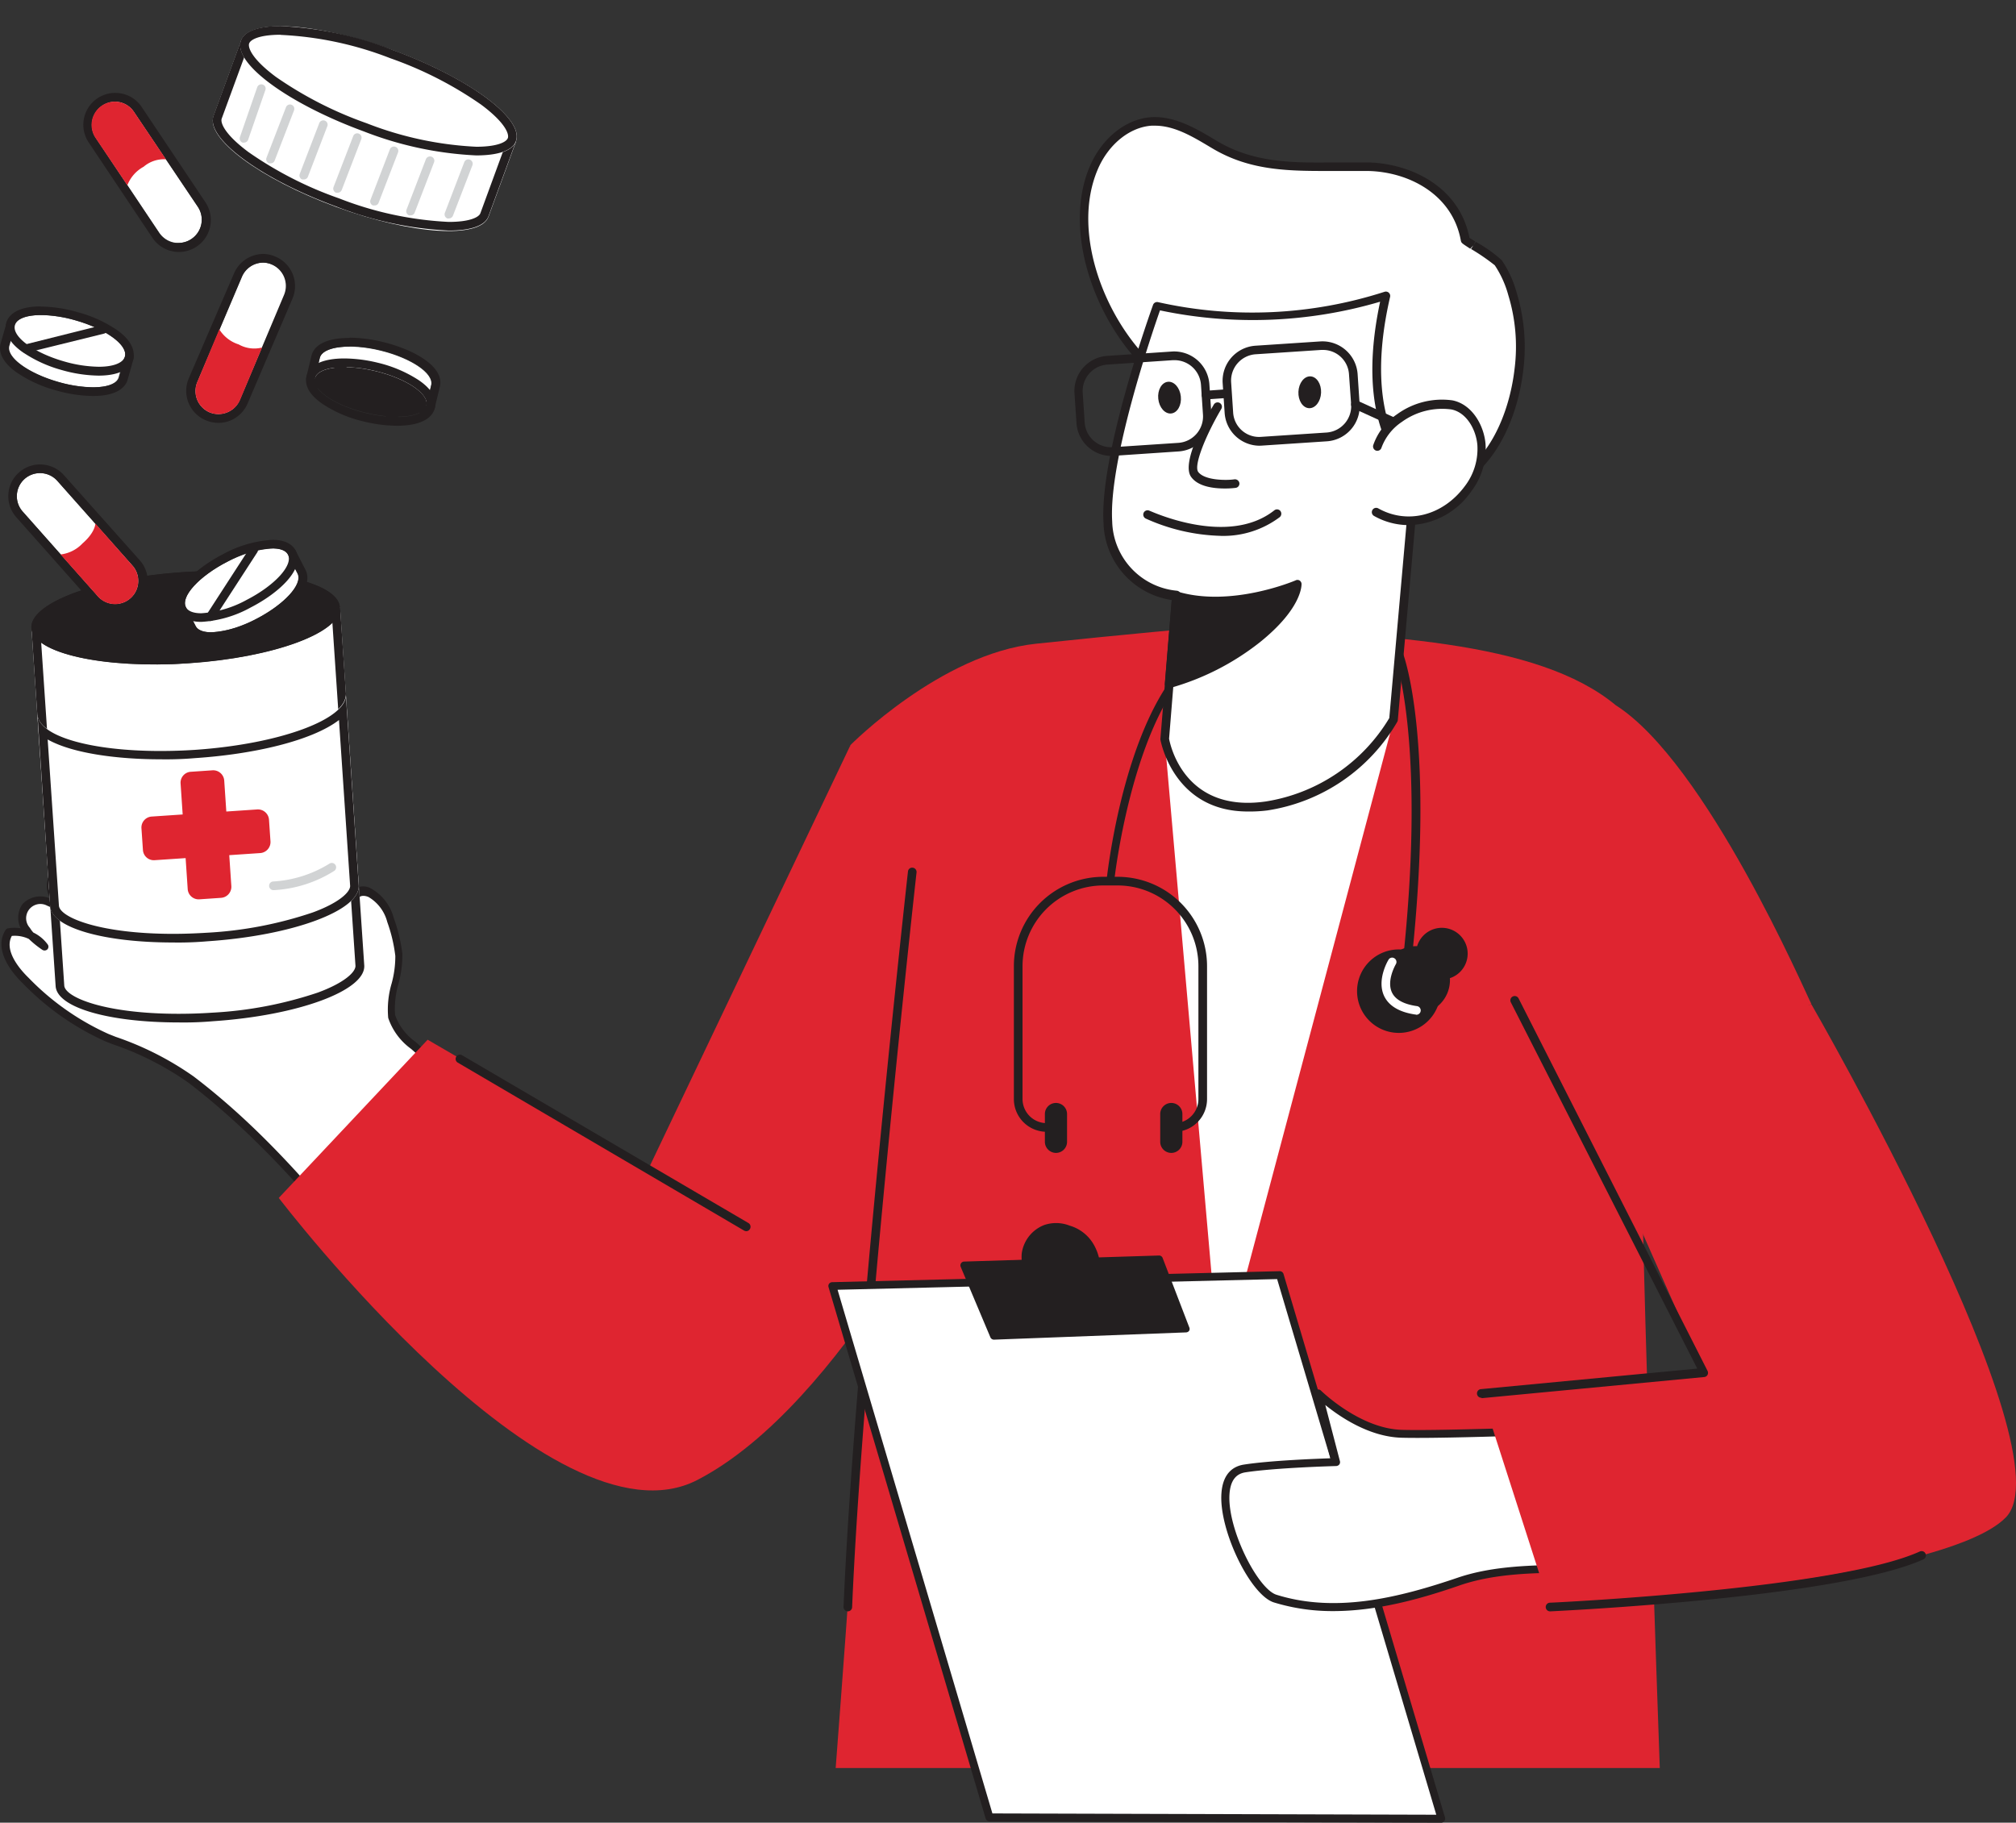 <svg xmlns="http://www.w3.org/2000/svg" width="282.836" height="255.754" viewBox="0 0 282.836 255.754">
  <rect x="0" y="0" width="282.836" height="255.754" fill="#333333" stroke="none"/>
  <g id="illustration2" transform="translate(-82.215 -33.27)">
    <path id="Path_1347" data-name="Path 1347" d="M146.944,166.4c0-1.081-4.24-5.212-4.92-6.074-1.591-1.992-4.361-3.414-4.957-5.989-.51-2.162,1.215-6.463,1-8.674a21.66,21.66,0,0,0-1.215-4.859,6.342,6.342,0,0,0-2.916-3.815,1.689,1.689,0,0,0-1.98.194,2.175,2.175,0,0,0-.328,1.494,30.042,30.042,0,0,1-.267,6.852c-2.746,13.971-18.575-.535-24.3-4.714-4.374-3.159-8.9-6.609-14.263-7.228a3.645,3.645,0,0,0-2.43.352,2.831,2.831,0,0,0-.838,3.268,8.249,8.249,0,0,0,2.114,2.916,8.5,8.5,0,0,0-2.806-1.847,2.916,2.916,0,0,0-3.11.7,2.879,2.879,0,0,0,0,3.232,8.322,8.322,0,0,0,2.5,2.32,5.212,5.212,0,0,0-4.859-1.968c-1.434,2.187.437,4.993,2.32,6.8a36.276,36.276,0,0,0,11.4,7.994c4.167,1.652,8.164,3.11,11.809,5.9,8.5,6.548,15.939,14.676,22.669,23.082a72.993,72.993,0,0,1,7.921-11.663C141.343,172.4,146.944,169.178,146.944,166.4Z" transform="translate(0.139 21.539)" fill="#fff"/>
    <path id="Path_1348" data-name="Path 1348" d="M131.728,186.991a.559.559,0,0,1-.437-.207c-8.067-10.047-15.271-17.336-22.645-23a41.961,41.961,0,0,0-10.654-5.418l-1.02-.4a37.443,37.443,0,0,1-11.578-8.127c-1.057-1.008-4.337-4.531-2.43-7.5a.534.534,0,0,1,.377-.243,5.551,5.551,0,0,1,1.737,0,3.341,3.341,0,0,1,.255-3.389,3.438,3.438,0,0,1,3.645-.887h.17a4.153,4.153,0,0,1-.158-.413,3.365,3.365,0,0,1,1.057-3.912,4.228,4.228,0,0,1,2.806-.437c5.236.607,9.634,3.79,13.886,6.876l.632.449c.7.51,1.555,1.215,2.527,1.919,4.859,3.766,12.963,10.071,17.555,8.334,1.7-.632,2.843-2.43,3.389-5.187a28.914,28.914,0,0,0,.279-6.4v-.34a2.6,2.6,0,0,1,.449-1.859,2.235,2.235,0,0,1,2.636-.352,6.682,6.682,0,0,1,3.207,4.131,22.863,22.863,0,0,1,1.215,5.017,14.846,14.846,0,0,1-.535,4.191,12.526,12.526,0,0,0-.486,4.422,7.872,7.872,0,0,0,2.855,3.766,17.349,17.349,0,0,1,2,2c.17.219.571.644,1.069,1.215,2.636,2.794,3.973,4.374,3.973,5.236h0c0,2.077-2.43,4.106-4.8,6.074a21.319,21.319,0,0,0-2.77,2.551,73.182,73.182,0,0,0-7.86,11.566.535.535,0,0,1-.437.292Zm-47.89-43.82c-1.215,2.211,1.494,5.042,2.357,5.88a36.349,36.349,0,0,0,11.225,7.884l1.008.4a42.993,42.993,0,0,1,10.934,5.564c7.289,5.552,14.323,12.72,22.232,22.536a77.046,77.046,0,0,1,7.581-10.934,21.237,21.237,0,0,1,2.928-2.709c1.956-1.628,4.386-3.645,4.4-5.212-.085-.68-2.685-3.45-3.645-4.483-.535-.571-.96-1.02-1.142-1.215a16,16,0,0,0-1.871-1.871,8.844,8.844,0,0,1-3.2-4.337,12.914,12.914,0,0,1,.486-4.859,14.383,14.383,0,0,0,.51-3.839,21.564,21.564,0,0,0-1.13-4.762,5.71,5.71,0,0,0-2.624-3.5c-.462-.207-1.069-.255-1.324.061a1.713,1.713,0,0,0-.194,1.106v.194a29.059,29.059,0,0,1-.292,6.645c-.632,3.219-2,5.248-4.094,6.074-5.187,1.944-13.279-4.337-18.624-8.5-.96-.741-1.8-1.4-2.5-1.907l-.62-.449c-4.143-3-8.419-6.074-13.364-6.67a3.183,3.183,0,0,0-2.065.255,2.32,2.32,0,0,0-.62,2.624,7.921,7.921,0,0,0,1.992,2.709.559.559,0,0,1-.765.8,8.079,8.079,0,0,0-2.612-1.725,2,2,0,0,0-2.43,3.11,4.166,4.166,0,0,0,.486.656,5.37,5.37,0,0,1,1.98,1.628.547.547,0,0,1,0,.717.571.571,0,0,1-.729.073,13.364,13.364,0,0,1-1.883-1.519A4.5,4.5,0,0,0,83.838,143.171Z" transform="translate(0.035 21.426)" fill="#231f20"/>
    <path id="Path_1349" data-name="Path 1349" d="M262.035,64.716c-.644-.413-1.118-.7-1.13-.741-1.215-6.67-7.35-10.156-13.643-10.314-7.544-.207-14.834.935-21.564-3.086-2.746-1.652-5.686-3.45-8.881-3.232-3.645.255-6.645,3.2-8.067,6.56-3.851,9.112,1.008,21.515,7.909,27.942a63.877,63.877,0,0,0,9.306,6.767L232.841,93c7.022,4.5,16.814,8.747,25.318,5.613,6.512-2.43,9.537-10.059,10.266-16.425a25.659,25.659,0,0,0-.9-10.606,14.882,14.882,0,0,0-2-4.4,24.685,24.685,0,0,0-3.487-2.466Z" transform="translate(26.896 3.02)" fill="#fff"/>
    <path id="Path_1350" data-name="Path 1350" d="M251.969,100.365c-7.01,0-14.1-3.438-19.341-6.779l-6.876-4.4a64.3,64.3,0,0,1-9.391-6.84c-6.961-6.463-12.015-19.244-8.055-28.61,1.677-3.96,5.042-6.67,8.589-6.925,3.3-.219,6.366,1.6,9.063,3.219l.17.1c5.236,3.147,10.776,3.086,16.632,3.025h4.629c6.074.158,12.817,3.487,14.19,10.582l.8.51-.231.571.316-.522a19.511,19.511,0,0,1,3.645,2.576,15.355,15.355,0,0,1,2.1,4.58,26.133,26.133,0,0,1,.923,10.849c-.765,6.56-3.96,14.457-10.654,16.935a18.9,18.9,0,0,1-6.512,1.13ZM217.466,48h-.5c-3.086.219-6.074,2.648-7.556,6.184-3.754,8.881,1.106,21.054,7.763,27.249a63.548,63.548,0,0,0,9.282,6.73l6.876,4.386c6.585,4.3,16.279,8.662,24.71,5.516,6.184-2.284,9.148-9.719,9.865-15.927a24.772,24.772,0,0,0-.875-10.351,14.335,14.335,0,0,0-1.9-4.2A29.238,29.238,0,0,0,261.8,65.3h0l.328-.51-.437.474c-1.215-.79-1.215-.79-1.312-1.093-1.154-6.572-7.386-9.719-13.072-9.816h-4.58c-6.074,0-11.736.121-17.263-3.2l-.17-.1C222.812,49.571,220.224,48,217.466,48Z" transform="translate(26.794 2.906)" fill="#231f20"/>
    <path id="Path_1351" data-name="Path 1351" d="M291.812,169.233l23.8-10.642c-.863-1.64-14.736-33.846-27.456-41.937-10.934-9.087-32.862-9.986-57.706-10.934,0,0-11.383,1.008-23.629,2.308-13.364,1.409-26.047,14.238-26.047,14.238l4.191,50.721s-2.272,41.063-6.244,92.8H294.339S291.144,176.632,291.812,169.233Z" transform="translate(20.736 15.567)" fill="#df2530"/>
    <path id="Path_1352" data-name="Path 1352" d="M216.71,119.067l7.787,88.916,24.358-91.613Z" transform="translate(28.899 17.856)" fill="#fff"/>
    <circle id="Ellipse_92" data-name="Ellipse 92" cx="5.309" cy="5.309" r="5.309" transform="translate(273.162 167.051)" fill="#231f20"/>
    <path id="Path_1353" data-name="Path 1353" d="M244.8,154.641a5.856,5.856,0,1,1,5.844-5.844A5.856,5.856,0,0,1,244.8,154.641Zm0-10.63a4.787,4.787,0,1,0,4.774,4.787,4.787,4.787,0,0,0-4.774-4.787Z" transform="translate(33.673 23.562)" fill="#231f20"/>
    <circle id="Ellipse_93" data-name="Ellipse 93" cx="4.228" cy="4.228" r="4.228" transform="translate(276.648 166.565)" fill="#231f20"/>
    <path id="Path_1354" data-name="Path 1354" d="M246.582,152.075a4.762,4.762,0,1,1,4.762-4.762,4.762,4.762,0,0,1-4.762,4.762Zm0-8.5a3.623,3.623,0,1,1,0,.049Z" transform="translate(34.294 23.481)" fill="#231f20"/>
    <path id="Path_1355" data-name="Path 1355" d="M210.559,141.664H210.5a.547.547,0,0,1-.5-.583c.134-1.288,3.487-31.514,17.494-34.369a.538.538,0,0,1,.207,1.057c-13.23,2.685-16.607,33.117-16.632,33.421a.547.547,0,0,1-.51.474Z" transform="translate(27.457 15.778)" fill="#231f20"/>
    <path id="Path_1356" data-name="Path 1356" d="M244.881,154.1h-.061a.607.607,0,0,1-.535-.68c3.572-31.684-.935-44.1-.984-44.221a.607.607,0,1,1,1.13-.425c.194.5,4.677,12.732,1.057,44.78A.607.607,0,0,1,244.881,154.1Z" transform="translate(34.598 16.124)" fill="#231f20"/>
    <path id="Path_1357" data-name="Path 1357" d="M221.812,170.33a.607.607,0,0,1,0-1.215,3.39,3.39,0,0,0,3.377-3.377v-18.66a11.335,11.335,0,0,0-11.323-11.323h-2.029a11.335,11.335,0,0,0-11.323,11.323v18.648a3.389,3.389,0,0,0,3.377,3.377.607.607,0,0,1,0,1.215,4.592,4.592,0,0,1-4.592-4.592V147.077a12.55,12.55,0,0,1,12.537-12.537h2.029A12.55,12.55,0,0,1,226.4,147.077v18.648a4.592,4.592,0,0,1-4.592,4.6Z" transform="translate(25.158 21.76)" fill="#231f20"/>
    <rect id="Rectangle_173" data-name="Rectangle 173" width="2.041" height="5.941" rx="0.84" transform="translate(229.342 188.567)" fill="#231f20"/>
    <path id="Path_1358" data-name="Path 1358" d="M204.435,167.67a1.567,1.567,0,0,1-1.555-1.555v-3.9a1.555,1.555,0,1,1,3.11,0v3.9a1.555,1.555,0,0,1-1.555,1.555Zm0-5.941a.486.486,0,0,0-.486.486v3.9a.486.486,0,0,0,.972,0v-3.9a.486.486,0,0,0-.486-.486Z" transform="translate(25.927 27.372)" fill="#231f20"/>
    <rect id="Rectangle_174" data-name="Rectangle 174" width="2.041" height="5.941" rx="0.84" transform="translate(245.524 188.567)" fill="#231f20"/>
    <path id="Path_1359" data-name="Path 1359" d="M217.755,167.67a1.555,1.555,0,0,1-1.555-1.555v-3.9a1.555,1.555,0,0,1,3.11,0v3.9A1.555,1.555,0,0,1,217.755,167.67Zm0-5.941a.486.486,0,0,0-.486.486v3.9a.486.486,0,1,0,.972,0v-3.9a.486.486,0,0,0-.486-.486Z" transform="translate(28.789 27.372)" fill="#231f20"/>
    <path id="Path_1360" data-name="Path 1360" d="M246.6,151.863h-.085c-2.26-.328-3.73-1.215-4.386-2.588-1.081-2.272.535-4.993.607-5.1a.583.583,0,0,1,.826-.207.607.607,0,0,1,.207.826s-1.349,2.284-.547,3.973c.474,1,1.64,1.64,3.462,1.907a.609.609,0,1,1-.085,1.215Z" transform="translate(34.28 23.765)" fill="#fff"/>
    <path id="Path_1361" data-name="Path 1361" d="M219.778,109.536l-1.652,20.057s1.822,11.189,14.287,9.367a25.087,25.087,0,0,0,17.822-12.149l3.049-34.381s-8.589-5.661-4.106-25.051a60.658,60.658,0,0,1-32.109,1.458s-7.508,20.786-6.913,30.372A10.727,10.727,0,0,0,219.778,109.536Z" transform="translate(27.483 7.329)" fill="#fff"/>
    <path id="Path_1362" data-name="Path 1362" d="M229.9,139.9c-10.484,0-12.234-9.974-12.258-10.083a.292.292,0,0,1,0-.146l1.591-19.438a11.238,11.238,0,0,1-9.573-10.812c-.6-9.6,6.645-29.752,6.949-30.615a.607.607,0,0,1,.7-.377,60.525,60.525,0,0,0,31.757-1.446.607.607,0,0,1,.8.7c-4.313,18.673,3.778,24.3,3.863,24.407a.62.62,0,0,1,.267.571l-3.049,34.417a.728.728,0,0,1-.073.231,25.512,25.512,0,0,1-18.223,12.44A20.008,20.008,0,0,1,229.9,139.9Zm-11.043-10.217c.182,1,2.235,10.448,13.582,8.808a24.723,24.723,0,0,0,17.312-11.7l3.013-34.016c-1.519-1.215-7.909-7.471-4.3-24.407a63.173,63.173,0,0,1-30.882,1.215c-1.13,3.219-7.228,21.09-6.706,29.618a10.01,10.01,0,0,0,9.063,9.719.6.6,0,0,1,.547.656Z" transform="translate(27.375 7.237)" fill="#231f20"/>
    <path id="Path_1363" data-name="Path 1363" d="M217.23,114.755a35.437,35.437,0,0,0,12.294-6.269c5.856-4.677,5.673-7.727,5.673-7.727s-9.112,3.948-17.008,1.6Z" transform="translate(29.01 14.502)" fill="#231f20"/>
    <path id="Path_1364" data-name="Path 1364" d="M217.338,115.46a.571.571,0,0,1-.389-.146.62.62,0,0,1-.219-.51l1.021-12.38a.571.571,0,0,1,.267-.45.583.583,0,0,1,.51-.085c7.544,2.26,16.449-1.531,16.534-1.567a.571.571,0,0,1,.559,0,.6.6,0,0,1,.292.474c0,.146.134,3.414-5.892,8.237a36,36,0,0,1-12.537,6.378Zm1.555-12.149-.875,10.788a35.656,35.656,0,0,0,11.237-5.9c3.645-2.891,4.859-5.115,5.236-6.293-2.551.875-9.306,2.9-15.6,1.349Z" transform="translate(28.903 14.392)" fill="#231f20"/>
    <path id="Path_1365" data-name="Path 1365" d="M194.591,119.37,166.309,178.7l-31.016-18.041-20.884,22.2s38.256,50.186,58.739,39.568,37.394-46.408,37.394-46.408Z" transform="translate(6.918 18.5)" fill="#df2530"/>
    <path id="Path_1366" data-name="Path 1366" d="M180.213,237.836h0a.607.607,0,0,1-.583-.632c1.446-34.672,8.954-102.5,9.039-103.179a.583.583,0,0,1,.668-.535.607.607,0,0,1,.535.668c-.085.68-7.593,68.458-9.039,103.106a.6.6,0,0,1-.62.571Z" transform="translate(20.931 21.533)" fill="#231f20"/>
    <path id="Path_1367" data-name="Path 1367" d="M241.151,180.55l22.657,76.269-63.428-.182-22.05-74.556Z" transform="translate(20.652 31.646)" fill="#fff"/>
    <path id="Path_1368" data-name="Path 1368" d="M263.906,257.477h0l-63.428-.194a.547.547,0,0,1-.535-.389l-22.038-74.556a.535.535,0,0,1,.073-.486.571.571,0,0,1,.437-.219L241.2,180.09h0a.559.559,0,0,1,.535.4l22.657,76.269a.571.571,0,0,1-.535.717Zm-63.015-1.3,62.274.182L240.835,181.2,179.169,182.7Z" transform="translate(20.554 31.547)" fill="#231f20"/>
    <path id="Path_1369" data-name="Path 1369" d="M282.139,218.4c-8.334,1.033-17.64-.449-25.512,2.2-8.249,2.758-17.312,5.066-25.889,2.43-4.033-1.215-10.8-17.227-4.3-18.223,4.288-.68,12.829-.9,12.829-.9l-2.515-9.634s5.5,5.491,11.723,5.673,27.189-.668,27.189-.668" transform="translate(30.409 34.594)" fill="#fff"/>
    <path id="Path_1370" data-name="Path 1370" d="M238.958,224.85a27.942,27.942,0,0,1-8.322-1.215c-3.329-1.045-7.739-10.2-7.362-15.32.207-2.952,1.822-3.815,3.146-4.021,3.645-.571,10.071-.814,12.149-.887l-2.26-8.954a.559.559,0,0,1,.267-.62.535.535,0,0,1,.668.085s5.418,5.333,11.335,5.5c6.074.182,26.946-.656,27.152-.656a.522.522,0,0,1,.583.522.559.559,0,0,1-.535.583c-.207,0-21.066.838-27.237.656-4.531-.121-8.638-2.928-10.7-4.592l2.053,7.872a.559.559,0,0,1-.085.474.607.607,0,0,1-.437.219c-.085,0-8.5.231-12.756.887-1.361.219-2.077,1.215-2.211,3.013-.352,4.859,3.96,13.364,6.6,14.165,8.358,2.612,17.215.4,25.512-2.43,5.005-1.677,10.581-1.725,15.975-1.786a85.245,85.245,0,0,0,9.719-.45.571.571,0,0,1,.607.486.547.547,0,0,1-.474.62,90.662,90.662,0,0,1-9.816.462c-5.309,0-10.8.1-15.635,1.713C251.058,223.21,244.984,224.85,238.958,224.85Z" transform="translate(30.304 34.483)" fill="#231f20"/>
    <path id="Path_1371" data-name="Path 1371" d="M193.54,179.6l4.167,9.889,26.9-1.02-3.742-9.719Z" transform="translate(23.92 31.259)" fill="#231f20"/>
    <path id="Path_1372" data-name="Path 1372" d="M197.832,190.089a.547.547,0,0,1-.5-.328l-4.167-9.889a.535.535,0,0,1,.486-.741l27.322-.85a.534.534,0,0,1,.522.34l3.73,9.719a.535.535,0,0,1,0,.486.559.559,0,0,1-.425.243Zm-3.365-9.913,3.705,8.832,25.792-.984-3.329-8.662Z" transform="translate(23.831 31.158)" fill="#231f20"/>
    <path id="Path_1373" data-name="Path 1373" d="M206.643,175.3a4.653,4.653,0,0,0-3.2-.085,4.519,4.519,0,0,0-2.794,3.511,5.37,5.37,0,0,0,.437,2.673,5.989,5.989,0,0,0,1.434,2.3c2.235,2.029,7.714,1.81,8.079-2.576a6.366,6.366,0,0,0-.8-3.292,5.187,5.187,0,0,0-3.159-2.527Z" transform="translate(25.444 30.447)" fill="#231f20"/>
    <path id="Path_1374" data-name="Path 1374" d="M206.192,185.561a5.94,5.94,0,0,1-3.936-1.385,6.512,6.512,0,0,1-1.579-2.491,5.989,5.989,0,0,1-.462-2.928,5.005,5.005,0,0,1,3.147-3.948,5.175,5.175,0,0,1,3.572.085,5.734,5.734,0,0,1,3.45,2.782,6.949,6.949,0,0,1,.85,3.572,4.4,4.4,0,0,1-2.855,3.912A6.074,6.074,0,0,1,206.192,185.561Zm-1.215-9.962a3.79,3.79,0,0,0-1.215.207,3.972,3.972,0,0,0-2.43,3.086,4.786,4.786,0,0,0,.4,2.43,4.568,4.568,0,0,0,6.305,2.867,3.3,3.3,0,0,0,2.126-3.013,5.844,5.844,0,0,0-.753-3.013,4.544,4.544,0,0,0-2.855-2.248h0a4.641,4.641,0,0,0-1.591-.316Z" transform="translate(25.349 30.353)" fill="#231f20"/>
    <path id="Path_1375" data-name="Path 1375" d="M85.85,106.326l3.389,50.247c.243,3.523,10.12,5.734,22.074,4.92s21.442-4.313,21.212-7.836l-3.389-50.247Z" transform="translate(0.781 15.071)" fill="#fff"/>
    <path id="Path_1376" data-name="Path 1376" d="M128.006,104.7l3.3,49.032c0,.875-1.543,2.357-5.248,3.73a55.4,55.4,0,0,1-14.834,2.831c-1.6.109-3.207.158-4.762.158-10.278,0-15.9-2.3-16.012-3.96l-3.3-49.032,40.856-2.758m1.13-1.288L85.85,106.326l3.389,50.247c.207,3.037,7.556,5.09,17.227,5.09a47.569,47.569,0,0,0,4.859-.17c11.954-.8,21.442-4.313,21.212-7.836l-3.389-50.247Z" transform="translate(0.781 15.071)" fill="#231f20"/>
    <ellipse id="Ellipse_94" data-name="Ellipse 94" cx="21.685" cy="6.402" rx="21.685" ry="6.402" transform="translate(86.201 115.023) rotate(-3.85)" fill="#231f20"/>
    <path id="Path_1377" data-name="Path 1377" d="M111.912,100.425h0c10.278,0,15.915,2.3,16.024,3.96s-6.67,5.661-20.082,6.56c-1.616.109-3.219.158-4.774.158-10.278,0-15.9-2.3-16.012-3.96,0-.875,1.543-2.357,5.248-3.73a55.484,55.484,0,0,1,14.834-2.831c1.6-.109,3.207-.158,4.762-.158m0-1.215c-1.555,0-3.183.061-4.859.17-11.942.8-21.442,4.313-21.212,7.848.194,3.037,7.569,5.09,17.2,5.09a47.451,47.451,0,0,0,4.859-.17c11.954-.8,21.455-4.313,21.212-7.836-.207-3.037-7.556-5.1-17.227-5.1Z" transform="translate(0.778 14.168)" fill="#231f20"/>
    <path id="Path_1378" data-name="Path 1378" d="M129.8,113.38l1.822,26.909c.231,3.523-9.269,7.046-21.212,7.848s-21.868-1.409-22.074-4.932L86.53,116.3c.231,3.523,10.12,5.734,22.074,4.932S130.047,116.9,129.8,113.38Z" transform="translate(0.927 17.213)" fill="#fff"/>
    <path id="Path_1379" data-name="Path 1379" d="M128.84,117.073l1.567,23.3c0,.863-1.543,2.357-5.248,3.717a55.459,55.459,0,0,1-14.834,2.843c-1.6.1-3.207.158-4.762.158-10.278,0-15.9-2.308-16.012-3.96l-1.579-23.313c3.547,2,10.023,2.782,15.793,2.782a48.152,48.152,0,0,0,4.932-.17c8.2-.547,16.376-2.43,20.167-5.358m.96-3.645c.243,3.523-9.257,7.034-21.2,7.848-1.664.109-3.292.158-4.859.158-9.719,0-17.008-2.053-17.215-5.09l1.762,26.861c.207,3.037,7.556,5.1,17.227,5.1a47.443,47.443,0,0,0,4.859-.17c11.942-.8,21.442-4.325,21.212-7.848l-1.822-26.909Z" transform="translate(0.931 17.213)" fill="#231f20"/>
    <path id="Path_1380" data-name="Path 1380" d="M114.794,127.732l-4.337.292-.292-4.337a1.555,1.555,0,0,0-1.652-1.446l-3.037.207a1.531,1.531,0,0,0-1.434,1.652l.292,4.337-4.337.292a1.543,1.543,0,0,0-1.446,1.652l.207,3.025a1.531,1.531,0,0,0,1.652,1.446l4.337-.292.292,4.337a1.543,1.543,0,0,0,1.652,1.446l3.025-.207a1.555,1.555,0,0,0,1.446-1.652l-.292-4.337,4.337-.292a1.555,1.555,0,0,0,1.446-1.652l-.207-3.025A1.555,1.555,0,0,0,114.794,127.732Z" transform="translate(3.509 19.116)" fill="#df2530"/>
    <path id="Path_1381" data-name="Path 1381" d="M113.9,136.755a.607.607,0,1,1,0-1.215,16.838,16.838,0,0,0,7.836-2.49.61.61,0,0,1,.7,1,17.64,17.64,0,0,1-8.5,2.709Z" transform="translate(6.677 21.415)" fill="#d1d3d4"/>
    <path id="Path_1382" data-name="Path 1382" d="M211.441,88.523a4.932,4.932,0,0,1-4.859-4.592L206.3,79.74a4.932,4.932,0,0,1,4.495-5.248l9.184-.62a4.957,4.957,0,0,1,5.248,4.592l.279,4.191a4.932,4.932,0,0,1-4.592,5.236l-9.184.62Zm8.9-13.436H220.1l-9.184.62a3.718,3.718,0,0,0-3.462,3.948l.279,4.191a3.717,3.717,0,0,0,3.96,3.45l9.172-.607h0a3.718,3.718,0,0,0,3.462-3.96l-.279-4.179A3.717,3.717,0,0,0,220.346,75.087Z" transform="translate(26.66 8.722)" fill="#231f20"/>
    <path id="Path_1383" data-name="Path 1383" d="M228.551,87.34a4.932,4.932,0,0,1-4.859-4.592l-.279-4.191A4.945,4.945,0,0,1,228,73.309l9.172-.607a4.945,4.945,0,0,1,5.175,4.58l.279,4.191a4.932,4.932,0,0,1-4.58,5.248l-9.184.607ZM237.492,73.9h-.255l-9.184.607a3.705,3.705,0,0,0-3.45,3.948l.279,4.191a3.645,3.645,0,0,0,3.948,3.45l9.184-.607h0a3.717,3.717,0,0,0,3.426-3.924l-.3-4.2A3.645,3.645,0,0,0,237.492,73.9Z" transform="translate(30.336 8.471)" fill="#231f20"/>
    <path id="Path_1384" data-name="Path 1384" d="M221.6,79.645a.607.607,0,1,1,0-1.215l2.43-.17a.609.609,0,1,1,.085,1.215l-2.43.17Z" transform="translate(29.818 9.667)" fill="#231f20"/>
    <path id="Path_1385" data-name="Path 1385" d="M85.255,88.722a3.244,3.244,0,0,0-.267,4.6l10.63,11.991a3.256,3.256,0,0,0,4.859-4.325L89.835,89a3.268,3.268,0,0,0-4.58-.279Z" transform="translate(0.417 11.742)" fill="#fff"/>
    <path id="Path_1386" data-name="Path 1386" d="M87.628,88.125a3.244,3.244,0,0,1,2.43,1.093L100.7,101.209a3.256,3.256,0,0,1-4.859,4.325L85.21,93.543a3.244,3.244,0,0,1,2.43-5.418m0-1.215a4.446,4.446,0,0,0-2.964,1.13,4.361,4.361,0,0,0-1.494,3.074,4.446,4.446,0,0,0,1.106,3.2l10.63,11.979a4.475,4.475,0,1,0,6.694-5.941l-10.63-11.93a4.471,4.471,0,0,0-3.353-1.506Z" transform="translate(0.206 11.526)" fill="#231f20"/>
    <path id="Path_1387" data-name="Path 1387" d="M94.094,93.74s0,1.215-1.8,2.782a5.054,5.054,0,0,1-3.086,1.555l5.321,5.989a3.256,3.256,0,0,0,4.859-4.325Z" transform="translate(1.503 12.993)" fill="#df2530"/>
    <path id="Path_1388" data-name="Path 1388" d="M115.543,63.866a3.256,3.256,0,0,0-4.276,1.725l-6.22,14.748a3.256,3.256,0,0,0,1.725,4.276,3.219,3.219,0,0,0,2.49,0,3.268,3.268,0,0,0,1.786-1.749l6.269-14.748A3.268,3.268,0,0,0,115.543,63.866Z" transform="translate(4.849 6.518)" fill="#fff"/>
    <path id="Path_1389" data-name="Path 1389" d="M114.5,63.815a3.159,3.159,0,0,1,1.215.267,3.268,3.268,0,0,1,1.725,4.276l-6.208,14.749a3.268,3.268,0,0,1-1.786,1.749,3.474,3.474,0,0,1-1.215.231,3.365,3.365,0,0,1-1.276-.255,3.256,3.256,0,0,1-1.677-4.276l6.269-14.748a3.268,3.268,0,0,1,3-1.992m0-1.215a4.5,4.5,0,0,0-4.118,2.721l-6.366,14.773a4.471,4.471,0,0,0,2.43,5.856,4.543,4.543,0,0,0,1.749.352,4.434,4.434,0,0,0,1.677-.328,4.5,4.5,0,0,0,2.43-2.43l6.293-14.712a4.483,4.483,0,0,0-2.43-5.868,4.337,4.337,0,0,0-1.749-.364Z" transform="translate(4.62 6.302)" fill="#231f20"/>
    <path id="Path_1390" data-name="Path 1390" d="M114.133,73.861a4.459,4.459,0,0,1-3.28-.437,4.981,4.981,0,0,1-2.721-2.114l-3.086,7.374a3.256,3.256,0,0,0,1.725,4.276,3.219,3.219,0,0,0,2.49,0,3.268,3.268,0,0,0,1.786-1.749Z" transform="translate(4.849 8.174)" fill="#df2530"/>
    <path id="Path_1391" data-name="Path 1391" d="M106.8,64.277a3.256,3.256,0,0,1-4.531-.887L93.329,50.026a3.268,3.268,0,0,1,3.353-4.957,3.219,3.219,0,0,1,2.065,1.385l8.941,13.3a3.244,3.244,0,0,1-.887,4.519Z" transform="translate(2.28 2.524)" fill="#fff"/>
    <path id="Path_1392" data-name="Path 1392" d="M96.25,45.215a3.7,3.7,0,0,1,.632.061,3.219,3.219,0,0,1,2.077,1.4l8.941,13.3a3.268,3.268,0,0,1-2.709,5.078,3.571,3.571,0,0,1-.62,0,3.292,3.292,0,0,1-2.09-1.385L93.541,50.305a3.268,3.268,0,0,1,.923-4.519,3.183,3.183,0,0,1,1.786-.571m0-1.215h0a4.471,4.471,0,0,0-3.645,6.973l8.929,13.364a4.471,4.471,0,0,0,2.855,1.9,4.154,4.154,0,0,0,.863.085,4.483,4.483,0,0,0,3.717-6.973L100.028,45.98a4.422,4.422,0,0,0-2.855-1.9A5.066,5.066,0,0,0,96.311,44Z" transform="translate(2.068 2.306)" fill="#231f20"/>
    <path id="Path_1393" data-name="Path 1393" d="M103.226,53.1a4.4,4.4,0,0,0-3.134,1.045,5.029,5.029,0,0,0-2.284,2.6l-4.471-6.657a3.268,3.268,0,0,1,3.353-5.017,3.219,3.219,0,0,1,2.065,1.385Z" transform="translate(2.272 2.522)" fill="#df2530"/>
    <path id="Path_1394" data-name="Path 1394" d="M84.042,70.83l-.814,2.879c-.462,1.6,2.648,3.875,6.925,5.09s8.1.911,8.5-.68l.814-2.891Z" transform="translate(0.208 8.071)" fill="#fff"/>
    <path id="Path_1395" data-name="Path 1395" d="M84.25,71.045l15.49,4.4-.778,2.891c-.267.935-1.7,1.421-3.645,1.421a18.345,18.345,0,0,1-4.859-.741c-4.276-1.215-7.386-3.487-6.925-5.09l.814-2.879m0-1.215a1.215,1.215,0,0,0-1.215.887L82.306,73.6c-.255.911-.1,2.357,2.138,4a18.029,18.029,0,0,0,5.625,2.588,19.256,19.256,0,0,0,5.2.79c3.645,0,4.629-1.446,4.859-2.308l.814-2.879a1.228,1.228,0,0,0-.838-1.506l-15.526-4.4a1.02,1.02,0,0,0-.328,0Z" transform="translate(0 7.856)" fill="#231f20"/>
    <ellipse id="Ellipse_95" data-name="Ellipse 95" cx="3.001" cy="8.055" rx="3.001" ry="8.055" transform="matrix(0.273, -0.962, 0.962, 0.273, 83.423, 81.794)" fill="#fff"/>
    <path id="Path_1396" data-name="Path 1396" d="M87.814,69.875a17.858,17.858,0,0,1,4.859.741c4.276,1.215,7.374,3.487,6.925,5.078-.267.935-1.7,1.434-3.645,1.434a18.345,18.345,0,0,1-4.859-.741c-4.276-1.215-7.374-3.5-6.925-5.09.267-.935,1.7-1.421,3.645-1.421m0-1.215h0c-3.645,0-4.629,1.446-4.859,2.308s-.1,2.345,2.138,4a18.454,18.454,0,0,0,5.613,2.612,19.6,19.6,0,0,0,5.187.79c3.645,0,4.629-1.446,4.859-2.308s.1-2.357-2.138-4a17.9,17.9,0,0,0-5.625-2.588,19.11,19.11,0,0,0-5.187-.79Z" transform="translate(0.141 7.604)" fill="#231f20"/>
    <path id="Path_1397" data-name="Path 1397" d="M85.317,74.745a.6.6,0,0,1-.583-.462.607.607,0,0,1,.437-.741L96,70.833a.6.6,0,0,1,.729.437.607.607,0,0,1-.437.741L85.462,74.685Z" transform="translate(0.537 8.067)" fill="#231f20"/>
    <path id="Path_1398" data-name="Path 1398" d="M118.57,77.8l.7-2.916c.389-1.6,4.216-2.065,8.5-1.02s7.52,3.207,7.119,4.859l-.7,2.916Z" transform="translate(7.811 8.601)" fill="#fff"/>
    <path id="Path_1399" data-name="Path 1399" d="M123.656,73.485a19.073,19.073,0,0,1,4.361.559c4.325,1.045,7.52,3.207,7.119,4.859l-.7,2.916-15.647-3.8.7-2.916c.255-1.02,1.9-1.579,4.167-1.579m0-1.215h0c-3.061,0-4.957.887-5.345,2.515l-.7,2.916a1.215,1.215,0,0,0,.9,1.458l15.648,3.79h.279a1.224,1.224,0,0,0,1.191-.935l.7-2.9c.68-2.818-3.645-5.224-8.018-6.281a20.276,20.276,0,0,0-4.653-.6Z" transform="translate(7.597 8.38)" fill="#231f20"/>
    <ellipse id="Ellipse_96" data-name="Ellipse 96" cx="3.001" cy="8.055" rx="3.001" ry="8.055" transform="translate(125.684 89.287) rotate(-76.39)" fill="#231f20"/>
    <path id="Path_1400" data-name="Path 1400" d="M122.955,75.885a19.086,19.086,0,0,1,4.374.559c4.325,1.045,7.508,3.2,7.119,4.859-.243,1.02-1.883,1.579-4.155,1.579a19.17,19.17,0,0,1-4.374-.559c-4.313-1.045-7.508-3.2-7.119-4.859.255-1.02,1.883-1.579,4.155-1.579m0-1.215c-3.049,0-4.945.887-5.333,2.515-.219.923,0,2.345,2.3,3.9a17.725,17.725,0,0,0,5.722,2.43,20.19,20.19,0,0,0,4.653.6c3.049,0,4.945-.887,5.345-2.515.219-.923,0-2.345-2.3-3.9a18.223,18.223,0,0,0-5.722-2.43A20.289,20.289,0,0,0,122.955,74.67Z" transform="translate(7.593 8.896)" fill="#231f20"/>
    <path id="Path_1401" data-name="Path 1401" d="M129.256,83.652a.62.62,0,0,1-.425-.158l-8.079-7.69a.607.607,0,0,1,0-.863.6.6,0,0,1,.85,0l8.091,7.69a.607.607,0,0,1-.413,1.045Z" transform="translate(8.242 8.916)" fill="#231f20"/>
    <path id="Path_1402" data-name="Path 1402" d="M103.68,104.692l1.373,2.661c.765,1.482,4.58,1.02,8.5-1.008s6.536-4.859,5.783-6.354l-1.373-2.661Z" transform="translate(4.612 13.765)" fill="#fff"/>
    <path id="Path_1403" data-name="Path 1403" d="M118.217,97.545l1.373,2.661c.753,1.47-1.834,4.313-5.783,6.354a15.21,15.21,0,0,1-6.378,1.883c-1.081,0-1.859-.292-2.162-.875l-1.373-2.661,14.323-7.362m0-1.215a1.215,1.215,0,0,0-.559.134l-14.311,7.362a1.206,1.206,0,0,0-.522,1.64l1.361,2.661a3.28,3.28,0,0,0,3.244,1.531,16.34,16.34,0,0,0,6.925-2.017A18.223,18.223,0,0,0,119.359,104c1.871-2.053,1.749-3.487,1.312-4.337L119.3,97a1.215,1.215,0,0,0-.7-.607,1.336,1.336,0,0,0-.377,0Z" transform="translate(4.398 13.55)" fill="#231f20"/>
    <ellipse id="Ellipse_97" data-name="Ellipse 97" cx="8.055" cy="3.001" rx="8.055" ry="3.001" transform="matrix(0.889, -0.458, 0.458, 0.889, 106.921, 115.791)" fill="#fff"/>
    <path id="Path_1404" data-name="Path 1404" d="M116.079,96.835c1.081,0,1.859.279,2.162.863.753,1.47-1.834,4.313-5.783,6.342a15.21,15.21,0,0,1-6.378,1.883c-1.081,0-1.859-.279-2.162-.863-.753-1.47,1.834-4.313,5.795-6.354a15.125,15.125,0,0,1,6.366-1.871m0-1.215h0a16.352,16.352,0,0,0-6.925,2c-3.973,2.053-7.629,5.418-6.305,7.994.352.692,1.215,1.519,3.232,1.519a16.17,16.17,0,0,0,6.925-2.017c3.973-2.041,7.642-5.406,6.317-7.982C118.97,96.446,118.108,95.62,116.079,95.62Z" transform="translate(4.374 13.397)" fill="#231f20"/>
    <path id="Path_1405" data-name="Path 1405" d="M106.618,106.873a.583.583,0,0,1-.34-.1.607.607,0,0,1-.17-.838l6.074-9.379a.607.607,0,0,1,.838-.182.62.62,0,0,1,.182.85l-6.074,9.367a.62.62,0,0,1-.51.279Z" transform="translate(5.112 13.539)" fill="#231f20"/>
    <path id="Path_1406" data-name="Path 1406" d="M110.751,38,106.9,48.533c-1.154,3.134,6.548,8.844,17.2,12.756s20.215,4.519,21.37,1.373l3.851-10.521Z" transform="translate(5.279 1.016)" fill="#fff"/>
    <path id="Path_1407" data-name="Path 1407" d="M111.48,39.517l36.288,13.291-3.438,9.379c-.207.559-1.482,1.215-4.422,1.215a48.424,48.424,0,0,1-15.392-3.3,52.239,52.239,0,0,1-12.72-6.5c-3.4-2.527-3.96-4.143-3.754-4.7l3.438-9.379m-.729-1.567L106.9,48.483c-1.154,3.134,6.548,8.844,17.2,12.756A49.64,49.64,0,0,0,139.9,64.616c3.025,0,5.066-.656,5.564-2l3.851-10.521-38.56-14.08Z" transform="translate(5.279 1.006)" fill="#231f20"/>
    <ellipse id="Ellipse_98" data-name="Ellipse 98" cx="6.062" cy="20.543" rx="6.062" ry="20.543" transform="translate(113.945 44.654) rotate(-69.88)" fill="#fff"/>
    <path id="Path_1408" data-name="Path 1408" d="M115.636,37.519a48.425,48.425,0,0,1,15.392,3.28,52.677,52.677,0,0,1,12.72,6.5c3.4,2.527,3.96,4.143,3.754,4.7s-1.482,1.215-4.422,1.215a48.5,48.5,0,0,1-15.392-3.3,53.114,53.114,0,0,1-12.72-6.5c-3.4-2.527-3.96-4.143-3.754-4.7s1.482-1.215,4.422-1.215m0-1.215c-3.025,0-5.066.656-5.564,2-1.215,3.147,6.548,8.856,17.2,12.768a49.64,49.64,0,0,0,15.793,3.377c3.025,0,5.078-.656,5.564-2,1.154-3.147-6.548-8.856-17.2-12.768a49.639,49.639,0,0,0-15.793-3.377Z" transform="translate(5.959 0.647)" fill="#231f20"/>
    <path id="Path_1409" data-name="Path 1409" d="M110.509,51.186a.619.619,0,0,1-.207,0,.607.607,0,0,1-.377-.765l2.43-7.01a.607.607,0,0,1,.778-.364.583.583,0,0,1,.364.765l-2.43,7.01a.62.62,0,0,1-.559.364Z" transform="translate(5.947 2.093)" fill="#d1d3d4"/>
    <path id="Path_1410" data-name="Path 1410" d="M113.568,53.59a.474.474,0,0,1-.219,0,.6.6,0,0,1-.352-.778l2.733-7.083a.6.6,0,0,1,.778-.352.607.607,0,0,1,.352.79l-2.733,7.083a.583.583,0,0,1-.559.34Z" transform="translate(6.605 2.593)" fill="#d1d3d4"/>
    <path id="Path_1411" data-name="Path 1411" d="M117.4,55.469h-.219a.607.607,0,0,1-.34-.79l2.721-7.083a.607.607,0,1,1,1.13.437l-2.721,7.083A.62.62,0,0,1,117.4,55.469Z" transform="translate(7.43 2.986)" fill="#d1d3d4"/>
    <path id="Path_1412" data-name="Path 1412" d="M121.308,57a.693.693,0,0,1-.219,0,.62.62,0,0,1-.352-.79l2.758-7.143a.606.606,0,1,1,1.13.437L121.9,56.589a.62.62,0,0,1-.6.413Z" transform="translate(8.269 3.311)" fill="#d1d3d4"/>
    <path id="Path_1413" data-name="Path 1413" d="M125.578,58.462a.693.693,0,0,1-.219,0,.607.607,0,0,1-.352-.79l2.721-7.083a.611.611,0,0,1,1.142.437l-2.733,7.083A.583.583,0,0,1,125.578,58.462Z" transform="translate(9.186 3.637)" fill="#d1d3d4"/>
    <path id="Path_1414" data-name="Path 1414" d="M129.738,59.6a.692.692,0,0,1-.219,0,.607.607,0,0,1-.352-.79l2.721-7.083a.62.62,0,0,1,.79-.352.607.607,0,0,1,.352.79L130.3,59.249A.583.583,0,0,1,129.738,59.6Z" transform="translate(10.08 3.882)" fill="#d1d3d4"/>
    <path id="Path_1415" data-name="Path 1415" d="M134.156,59.966a.692.692,0,0,1-.219,0,.62.62,0,0,1-.34-.79l2.721-7.107a.607.607,0,0,1,.79-.352.62.62,0,0,1,.352.79l-2.733,7.083A.62.62,0,0,1,134.156,59.966Z" transform="translate(11.032 3.955)" fill="#d1d3d4"/>
    <path id="Path_1416" data-name="Path 1416" d="M175.6,179.851a.717.717,0,0,1-.3-.085L135.134,156.2a.6.6,0,0,1-.219-.826.608.608,0,0,1,.826-.207l40.176,23.544a.607.607,0,0,1,.207.826.583.583,0,0,1-.522.316Z" transform="translate(11.305 26.173)" fill="#231f20"/>
    <ellipse id="Ellipse_99" data-name="Ellipse 99" cx="2.235" cy="1.591" rx="2.235" ry="1.591" transform="matrix(0.043, -0.999, 0.999, 0.043, 264.281, 90.477)" fill="#231f20"/>
    <ellipse id="Ellipse_100" data-name="Ellipse 100" cx="1.591" cy="2.235" rx="1.591" ry="2.235" transform="translate(244.48 87.009) rotate(-6.03)" fill="#231f20"/>
    <path id="Path_1417" data-name="Path 1417" d="M225.064,95.817a27.189,27.189,0,0,1-10.484-2.43.62.62,0,0,1-.279-.814.607.607,0,0,1,.814-.279c.109,0,10.934,5.151,17.518-.061a.607.607,0,0,1,.85.1.632.632,0,0,1-.1.863,13.169,13.169,0,0,1-8.322,2.624Z" transform="translate(28.368 12.641)" fill="#231f20"/>
    <path id="Path_1418" data-name="Path 1418" d="M223.431,80.25s-4.519,7.642-3.219,9.488,5.673,1.3,5.673,1.3" transform="translate(29.601 10.095)" fill="#fff"/>
    <path id="Path_1419" data-name="Path 1419" d="M224.532,91.827c-1.531,0-3.742-.255-4.714-1.64-1.409-2,2.09-8.273,3.2-10.144a.607.607,0,1,1,1.045.62c-2.078,3.511-3.912,7.884-3.244,8.832.887,1.215,3.985,1.215,5.1,1.045a.632.632,0,0,1,.68.522.607.607,0,0,1-.535.68,12.148,12.148,0,0,1-1.531.085Z" transform="translate(29.496 9.986)" fill="#231f20"/>
    <path id="Path_1420" data-name="Path 1420" d="M250.265,85.855a.632.632,0,0,1-.255,0l-11.408-5.2a.609.609,0,1,1,.51-1.106l11.4,5.2a.572.572,0,0,1-.243,1.106Z" transform="translate(33.527 9.932)" fill="#231f20"/>
    <path id="Path_1421" data-name="Path 1421" d="M241.311,85.952a8.1,8.1,0,0,1,3.1-4.009,10.29,10.29,0,0,1,7.289-1.859c2.43.486,3.936,3.171,4.143,5.54a9.282,9.282,0,0,1-1.859,6.159c-3.013,4.143-8.237,5.916-12.9,3.3" transform="translate(34.135 10.042)" fill="#fff"/>
    <path id="Path_1422" data-name="Path 1422" d="M245.8,97.034a9.889,9.889,0,0,1-4.859-1.288.607.607,0,0,1,.6-1.057c4.106,2.3,9.087,1.008,12.149-3.134a8.589,8.589,0,0,0,1.749-5.758c-.182-2.162-1.506-4.568-3.645-4.993a9.634,9.634,0,0,0-6.949,1.749,7.411,7.411,0,0,0-2.867,3.645.607.607,0,0,1-.765.377.62.62,0,0,1-.377-.778,8.613,8.613,0,0,1,3.329-4.313,10.727,10.727,0,0,1,7.775-1.956c2.746.547,4.41,3.475,4.641,6.074a9.816,9.816,0,0,1-1.98,6.67,10.934,10.934,0,0,1-8.8,4.762Z" transform="translate(34.044 9.918)" fill="#231f20"/>
    <path id="Path_1423" data-name="Path 1423" d="M299.591,149.27s36.191,62.736,27.3,71.969-63.963,12.61-63.963,12.61l-9.646-29.983,31.246-2.952L265.72,158.309Z" transform="translate(36.756 24.925)" fill="#df2530"/>
    <path id="Path_1424" data-name="Path 1424" d="M253.387,204.676a.607.607,0,0,1,0-1.215l30.3-2.879-26.144-51.365a.609.609,0,1,1,1.081-.559l26.5,52.239a.632.632,0,0,1,0,.571.583.583,0,0,1-.474.3l-31.186,2.964Z" transform="translate(36.649 24.723)" fill="#231f20"/>
    <path id="Path_1425" data-name="Path 1425" d="M261.327,220.877a.607.607,0,0,1,0-1.215c.4,0,40.212-1.907,51.863-7.18a.607.607,0,1,1,.5,1.106c-11.857,5.37-50.66,7.2-52.3,7.289Z" transform="translate(38.355 38.492)" fill="#231f20"/>
  </g>
</svg>
